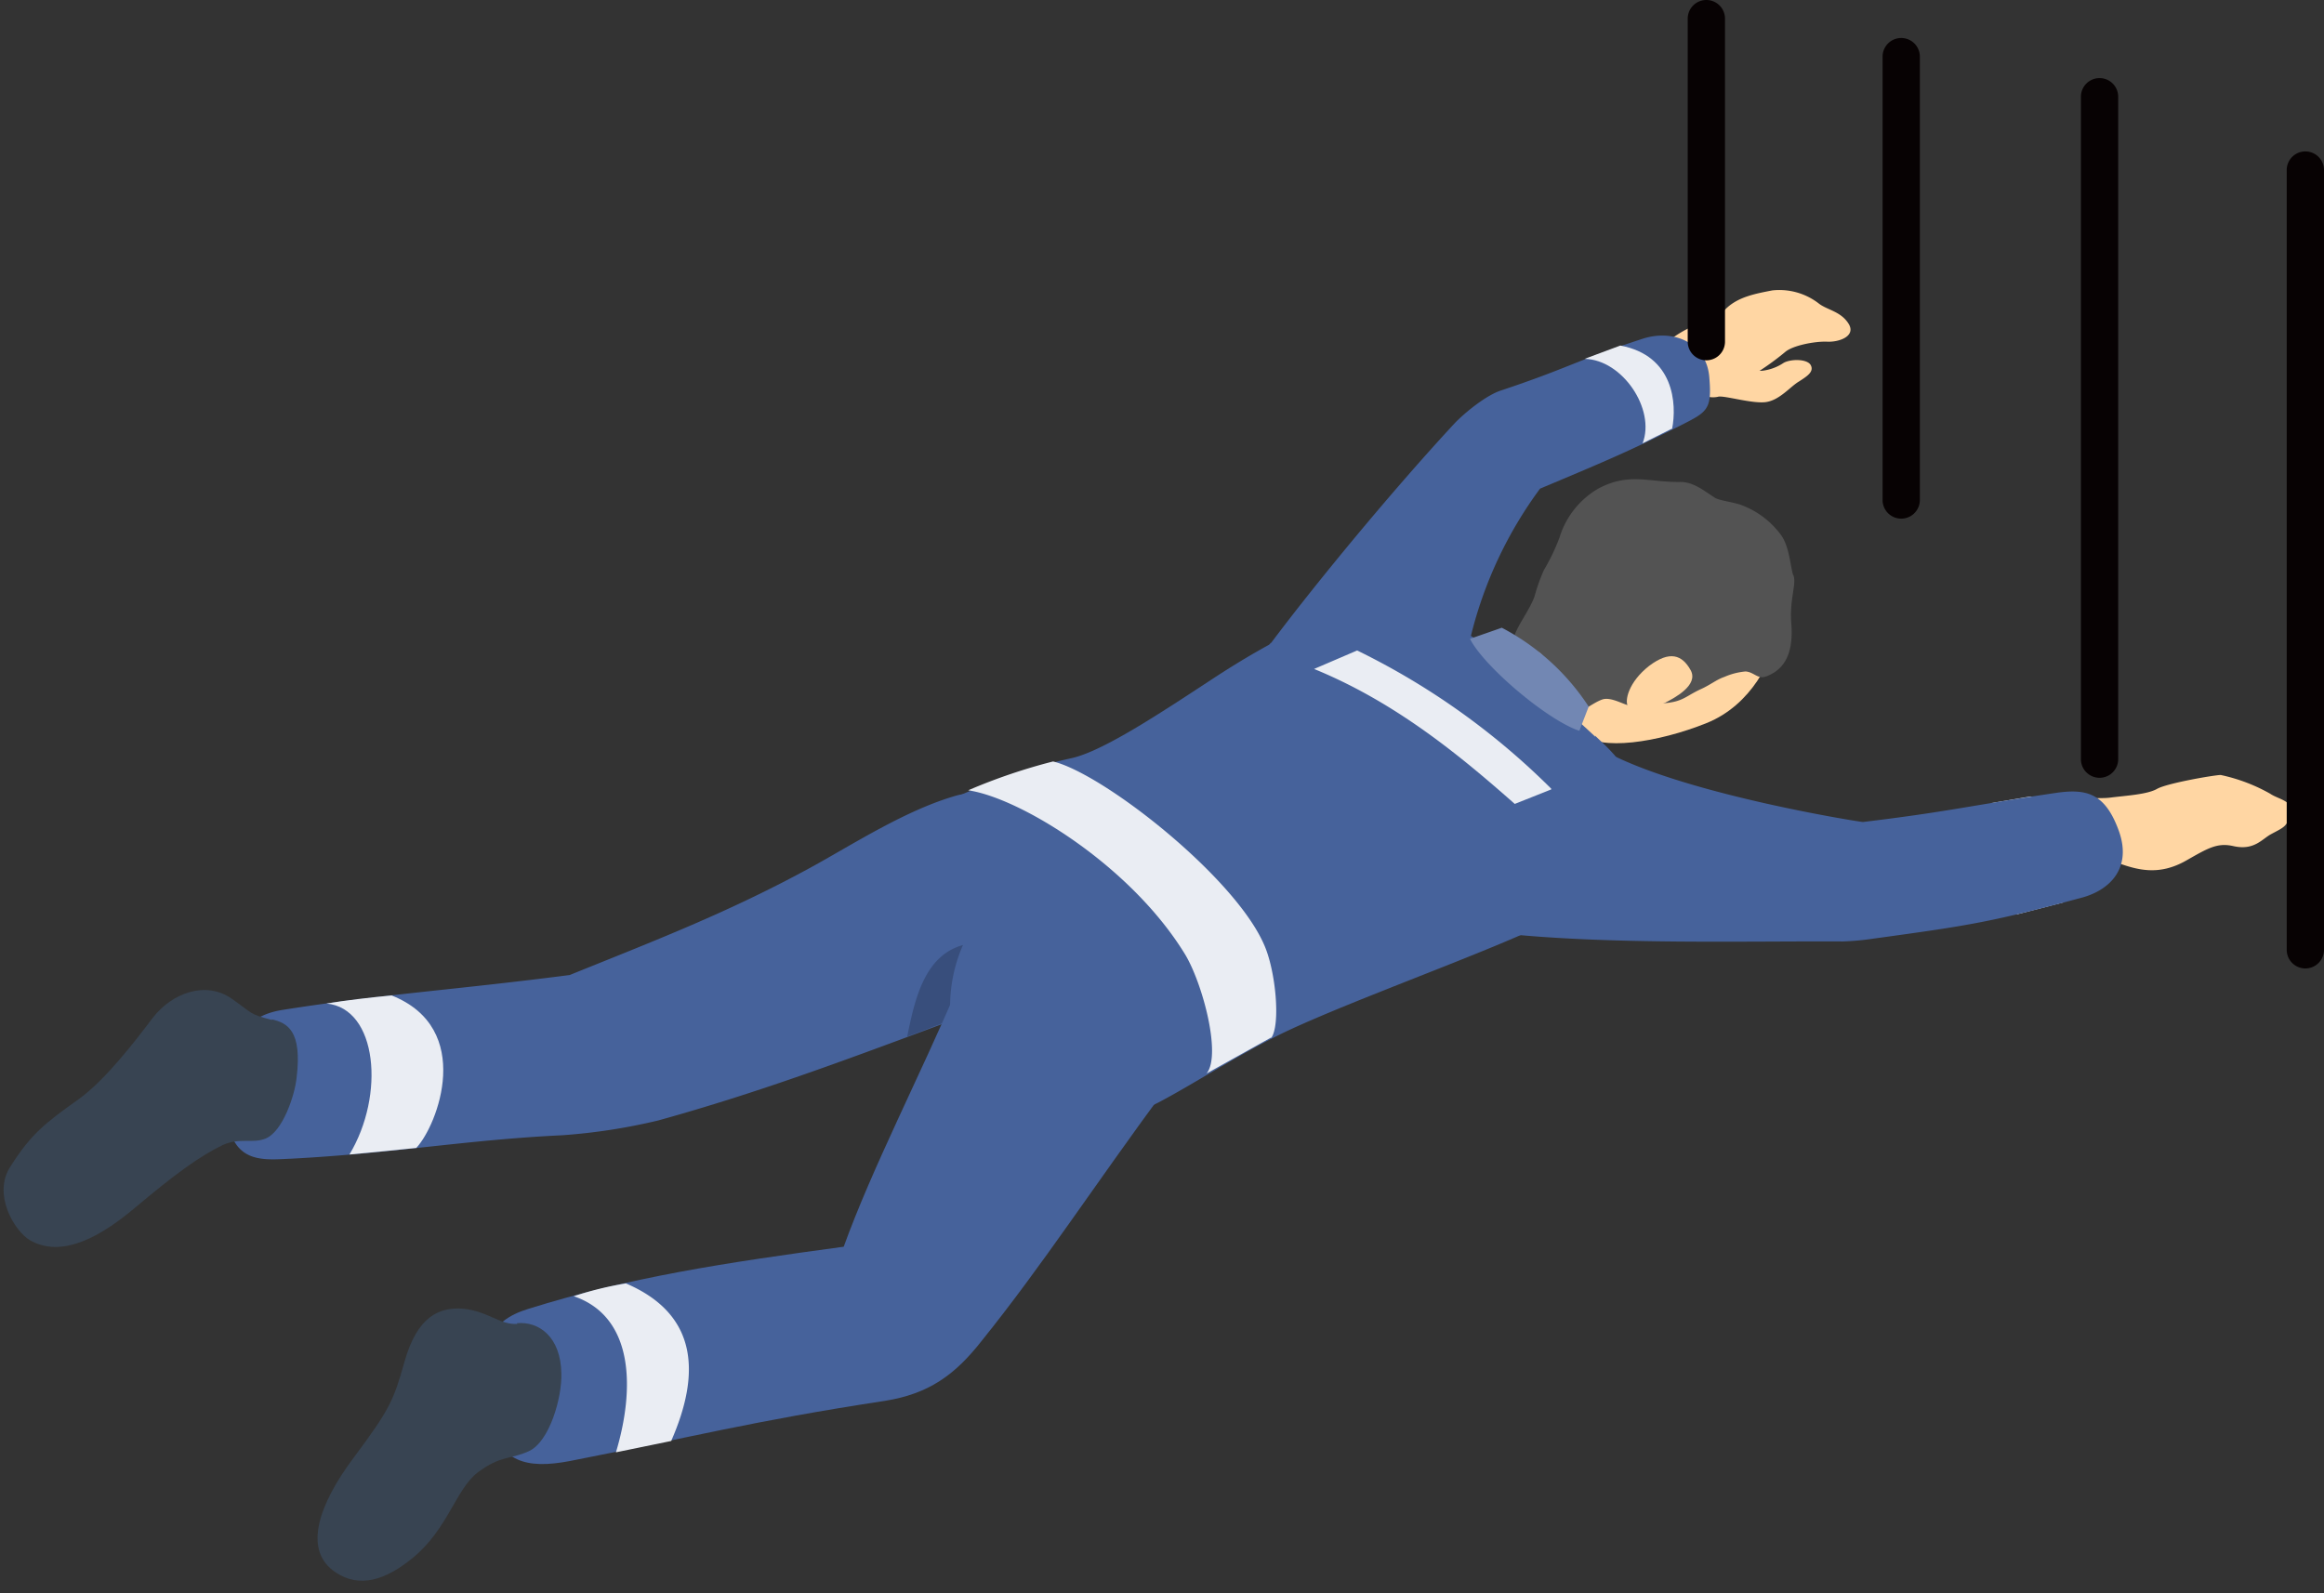 <svg xmlns="http://www.w3.org/2000/svg" xmlns:xlink="http://www.w3.org/1999/xlink" width="286.763" height="196.602" viewBox="0 0 286.763 196.602">
  <rect x="0" y="0" width="286.763" height="196.602" fill="#333333" stroke="none"/>
  <defs>
    <clipPath id="clip-path">
      <rect id="長方形_223" data-name="長方形 223" width="78.512" height="119.523" fill="none"/>
    </clipPath>
  </defs>
  <g id="グループ_582" data-name="グループ 582" transform="translate(-133.237 -3609)">
    <g id="グループ_53" data-name="グループ 53" transform="matrix(0.998, 0.07, -0.07, 0.998, 142.493, 3630)">
      <g id="グループ_51" data-name="グループ 51" transform="translate(0 0)">
        <path id="パス_2203" data-name="パス 2203" d="M217.64,110.676c2.492.7,5.218,1.324,8.489-.857,2.57-1.713,3.661-2.492,5.685-2.181,2.57.389,3.427-1.09,4.517-1.791,1.48-.935,1.791-1.012,2.181-2.337.545-2.025-1.48-1.947-2.648-2.648a21.534,21.534,0,0,0-6.231-1.869c-.857.078-6.542,1.48-7.711,2.259s-3.738,1.09-5.685,1.48-3.738-.312-4.673,2.8c-1.012,3.115-.156,3.972,0,4.517.156.623,2.57.7,3.5.623a8.862,8.862,0,0,1,2.492,0Z" transform="translate(39.58 -43.08)" fill="#ffd6a3"/>
        <path id="パス_2215" data-name="パス 2215" d="M224.178,112.313c2.648-6,.156-12.851-4.907-12.773l-4.829,1.168c4.361,1.168,6.386,7.477,4.128,13.474l5.608-1.869Z" transform="translate(26.734 -39.344)" fill="#eaedf3"/>
        <g id="グループ_50" data-name="グループ 50" transform="translate(0)">
          <path id="パス_2201" data-name="パス 2201" d="M221.1,98.11c.779-.234,4.361.623,6,.234s2.8-2.1,3.816-2.8c.935-.7,1.791-1.324,1.324-2.1s-2.492-.623-3.349-.078a5.972,5.972,0,0,1-2.57,1.168c-1.246.156-3.816-.389-5.14.545s-2.1,1.791-2.025,2.492,1.168.779,1.947.545Z" transform="translate(-16.992 -84.41)" fill="#ffd6a3"/>
          <path id="パス_2202" data-name="パス 2202" d="M229.161,103.409a32.739,32.739,0,0,0,5.062-3.972c.857-.857,3.427-1.558,4.985-1.636,1.558,0,3.661-.935,2.57-2.414s-2.8-1.48-3.894-2.259a7.964,7.964,0,0,0-5.763-1.168c-2.025.545-4.206,1.09-5.608,2.726s-3.349,1.947-4.985,3.037-4.128,3.115-2.336,4.985c3.115,3.193,5.53,2.648,5.919,2.648,1.09.078,3.271-1.636,3.972-2.1Z" transform="translate(-22.254 -91.811)" fill="#ffd6a3"/>
          <path id="パス_2204" data-name="パス 2204" d="M221.353,133.834c-2.492,3.816,2.882,3.583,7.477,3.427,3.5-.156,16.122-1.168,17.056-5.919a51.129,51.129,0,0,1,7.243-18.77c7.555-3.816,10.514-5.3,16.823-9.035,3.115-1.869,3.66-2.181,3.037-6.153-.623-4.128-4.751-5.686-8.567-4.128-7.866,3.193-8.8,4.206-16.9,7.555-1.791.7-4.284,3.037-5.452,4.439-6.776,8.411-15.5,20.561-20.717,28.661Z" transform="translate(-70.132 -86.021)" fill="#46629b" fill-rule="evenodd"/>
          <path id="パス_2205" data-name="パス 2205" d="M238.058,107.876l-7.944,3.816-7.944-10.047,7.088-4.206Z" transform="translate(-46.26 -53.599)" fill="#f5c993"/>
          <path id="パス_2206" data-name="パス 2206" d="M245.719,107.167c-.311,2.882-2.414,8.723-7.866,11.371-5.763,2.8-13.007,4.439-15.265,2.336-2.259-2.181-3.193-5.218-3.193-10.982s3.972-11.838,6.62-13.084c3.349-1.558,7.633-1.168,11.683.467,3.5,1.4,8.567,5.14,8.022,9.891Z" transform="translate(-32.348 -64.572)" fill="#ffd6a3"/>
          <path id="パス_2207" data-name="パス 2207" d="M253.049,105.489c.467,1.09-.311,2.96.156,6,.545,3.738-.545,5.763-2.726,6.7-.935.389-1.48-.467-2.492-.467a8.32,8.32,0,0,0-2.57.857c-.935.389-1.636,1.09-2.8,1.713-1.558.857-1.947,1.48-3.5,1.869-2.1.545-.935-.545-2.336-.467a8.638,8.638,0,0,0-2.57,1.168c-.389.312-2.414-.935-3.583-.467-1.324.545-3.193,2.492-4.361,2.414-.623,0-1.012-2.414-1.09-3.349a9.514,9.514,0,0,0-2.492-4.128c-1.4-1.012-3.66-.312-3.5-1.713.156-1.324,1.713-3.583,2.181-5.3a22.351,22.351,0,0,1,.935-3.349,24.861,24.861,0,0,0,1.636-4.128,10.531,10.531,0,0,1,4.284-6.309c3.661-2.337,6.231-1.246,9.969-1.558,1.713-.156,2.96.779,4.517,1.636.545.312,2.492.389,3.427.7a10.749,10.749,0,0,1,5.062,3.349c1.09,1.324,1.4,3.738,1.791,4.751Z" transform="translate(-38.12 -70.448)" fill="#535353"/>
          <path id="パス_2208" data-name="パス 2208" d="M225.464,103.474c1.013-.623,3.972-2.414,2.8-4.206s-2.726-2.259-5.14-.156c-2.414,2.181-2.726,4.517-2.259,5.14.467.545,2.8.156,4.6-.779Z" transform="translate(-25.177 -51.689)" fill="#ffd6a3"/>
          <path id="パス_2209" data-name="パス 2209" d="M309.259,111.579c2.57,2.1,6,4.673,4.6,9.268-1.168,3.816-2.181,8.8-5.685,12.072s-22.976,11.6-33.1,17.057c-5.841,3.115-11.682,7.633-16.2,10.436s-8.8,3.271-14.019.7c-3.349-1.636-13.162-9.19-18.38-14.253-5.452-5.3-5.53-13.941-4.284-16.122S235.192,121.782,245,118.9c3.816-1.09,10.67-6.386,16.511-10.826,10.592-8.1,18.848-11.76,23.365-10.67a32.23,32.23,0,0,1,11.683,5.062,139.808,139.808,0,0,1,12.773,9.268Z" transform="translate(-117.383 -55.12)" fill="#46629b"/>
          <path id="パス_2210" data-name="パス 2210" d="M326.1,125.518c5.53-2.492,1.012-8.256-.389-12.773-2.336-7.71-3.193-13.474-7.711-11.76-6,2.181-12.228,6.854-17.056,9.969-9.813,6.309-18.692,10.436-28.895,15.421-14.331,2.882-22.9,3.972-35.048,6.776-5.062,1.168-6.464,4.985-6.153,11.059.389,8.723,4.907,7.555,8.567,7.165,12.617-1.558,21.262-3.816,33.1-5.218a72.672,72.672,0,0,0,11.683-2.648c14.72-5.218,26.792-11.059,42.057-17.913Z" transform="translate(-204.24 -31.597)" fill="#46629b" fill-rule="evenodd"/>
          <path id="パス_2211" data-name="パス 2211" d="M228.278,99.6c-4.517-1.869-9.891,5.686-12.228,10.281-2.259,4.361-3.894,12.461-.078,12.617,13.474.467,29.985-1.168,41.979-1.947a32.431,32.431,0,0,0,3.816-.623c11.916-2.492,14.253-3.037,25.312-6.854,3.5-1.246,5.841-4.206,3.894-8.567-2.025-4.517-4.362-4.907-8.178-4.05-10.592,2.336-12.851,3.193-23.365,5.218-.623,0-20.873-1.791-31.231-6Z" transform="translate(-33.832 -40.887)" fill="#46629b" fill-rule="evenodd"/>
          <path id="パス_2212" data-name="パス 2212" d="M236.543,109.454l.935-3.037a28.614,28.614,0,0,0-11.371-8.957L222.29,99.1c1.947,3.271,10.125,9.268,14.175,10.358Z" transform="translate(-46.614 -53.463)" fill="#7287b3"/>
          <path id="パス_2213" data-name="パス 2213" d="M253.009,113.4l-4.361,2.1c-6.932-5.3-15.421-11.449-25.857-14.876l5.14-2.648a89.4,89.4,0,0,1,25.079,15.343Z" transform="translate(-66.039 -49.933)" fill="#eaedf3"/>
          <path id="パス_2214" data-name="パス 2214" d="M266.293,132.236c1.09-1.635,0-8.411-1.713-11.527-4.284-8.1-21.184-19.549-27.493-20.639a70.732,70.732,0,0,0-10.2,4.284c6.386.467,20.561,7.788,28.038,18.225,2.414,3.349,5.452,12.15,3.738,14.564l7.633-4.985Z" transform="translate(-111.645 -35.745)" fill="#eaedf3"/>
          <path id="パス_2216" data-name="パス 2216" d="M232.64,102.683c.389-3.115-.389-9.035-7.087-9.813l-4.284,1.947c4.673-.234,9.19,5.608,7.866,9.891l3.427-2.025Z" transform="translate(-33.911 -84.621)" fill="#eaedf3"/>
          <path id="パス_2217" data-name="パス 2217" d="M237.128,112.416a18.776,18.776,0,0,1,.857-9.346c-4.6,1.636-5.452,6.932-6.075,11.76l5.218-2.414Z" transform="translate(-122.045 -15.38)" opacity="0.2"/>
          <path id="パス_2218" data-name="パス 2218" d="M310.178,117.181c2.492-3.972-9.268-11.215-13.707-12.851s-11.449-1.791-13.084,2.8c-3.661,10.67-8.879,22.742-11.683,32.633-14.642,3.037-26.091,5.608-38.241,10.359-4.673,1.791-6.387,5.062-3.738,13.941,1.48,5.14,4.829,5.841,10.125,4.439,14.486-3.894,21.963-6.464,38.241-10.125,5.374-1.246,8.411-3.816,11.371-8.178,6.932-9.969,12.306-19.782,20.717-33.023Z" transform="translate(-167.836 -13.914)" fill="#46629b" fill-rule="evenodd"/>
          <path id="パス_2219" data-name="パス 2219" d="M260.521,110.772c-2.1.311-3.738-1.324-6.854-1.4-2.96,0-5.53,1.4-6.7,7.01-1.012,4.907-1.4,6-5.452,12.306-3.816,5.919-5.53,11.838-1.168,14.253,3.037,1.713,6.153.545,9.346-2.492,4.05-3.816,4.673-8.8,7.243-11.059,2.726-2.337,3.738-1.791,6.075-3.037,2.492-1.324,3.661-6.932,3.349-9.891-.389-4.439-3.193-6.231-5.919-5.763Z" transform="translate(-196.14 27.387)" fill="#384452"/>
          <path id="パス_2220" data-name="パス 2220" d="M273.878,107.735c-2.96-.545-2.414-.623-5.14-2.259-3.349-2.025-7.4-.234-9.58,3.037-1.869,2.882-5.218,7.944-8.256,10.514-4.05,3.349-5.685,4.751-8.022,9.112-1.869,3.5,1.09,7.788,3.115,8.8,3.427,1.636,7.555,0,12.539-4.829,4.829-4.673,7.633-7.01,10.359-8.567,2.025-1.09,3.661-.389,5.218-1.168,2.025-1.012,3.193-5.53,3.271-7.71.311-5.919-1.636-6.7-3.583-7.01Z" transform="translate(-242.286 -4.857)" fill="#384452"/>
          <path id="パス_2221" data-name="パス 2221" d="M249.005,127.794c3.038-8.489,2.259-15.81-6.932-19a42.568,42.568,0,0,0-6.309,2.025c7.633,2.025,8.334,10.9,6.542,18.848Z" transform="translate(-164.687 23.449)" fill="#eaedf3"/>
        </g>
      </g>
      <path id="パス_2222" data-name="パス 2222" d="M252.283,123.036c2.414-2.96,6.153-15.187-4.361-18.536-2.8.467-5.686,1.012-7.944,1.558,6.309.156,8.022,10.748,4.128,18.38,2.882-.467,5.608-.935,8.256-1.4Z" transform="translate(-201.844 -5.673)" fill="#eaedf3"/>
    </g>
    <g id="グループ_246" data-name="グループ 246" transform="translate(341.488 3609)">
      <g id="グループ_245" data-name="グループ 245" clip-path="url(#clip-path)">
        <path id="パス_5785" data-name="パス 5785" d="M2.3,0A2.3,2.3,0,0,0,0,2.3V42.168a2.3,2.3,0,0,0,4.6,0V2.3A2.3,2.3,0,0,0,2.3,0" fill="#070203"/>
        <path id="パス_5786" data-name="パス 5786" d="M34.412,6.264a2.3,2.3,0,0,0-2.3,2.3v54.72a2.3,2.3,0,1,0,4.6,0V8.564a2.3,2.3,0,0,0-2.3-2.3" transform="translate(-8.068 -1.574)" fill="#070203"/>
        <path id="パス_5787" data-name="パス 5787" d="M67.1,12.874a2.3,2.3,0,0,0-2.3,2.3V96.929a2.3,2.3,0,0,0,4.6,0V15.174a2.3,2.3,0,0,0-2.3-2.3" transform="translate(-16.283 -3.235)" fill="#070203"/>
        <path id="パス_5788" data-name="パス 5788" d="M101.015,24.96a2.3,2.3,0,0,0-2.3,2.3v96.234a2.3,2.3,0,1,0,4.6,0V27.26a2.3,2.3,0,0,0-2.3-2.3" transform="translate(-24.803 -6.271)" fill="#070203"/>
      </g>
    </g>
  </g>
</svg>
